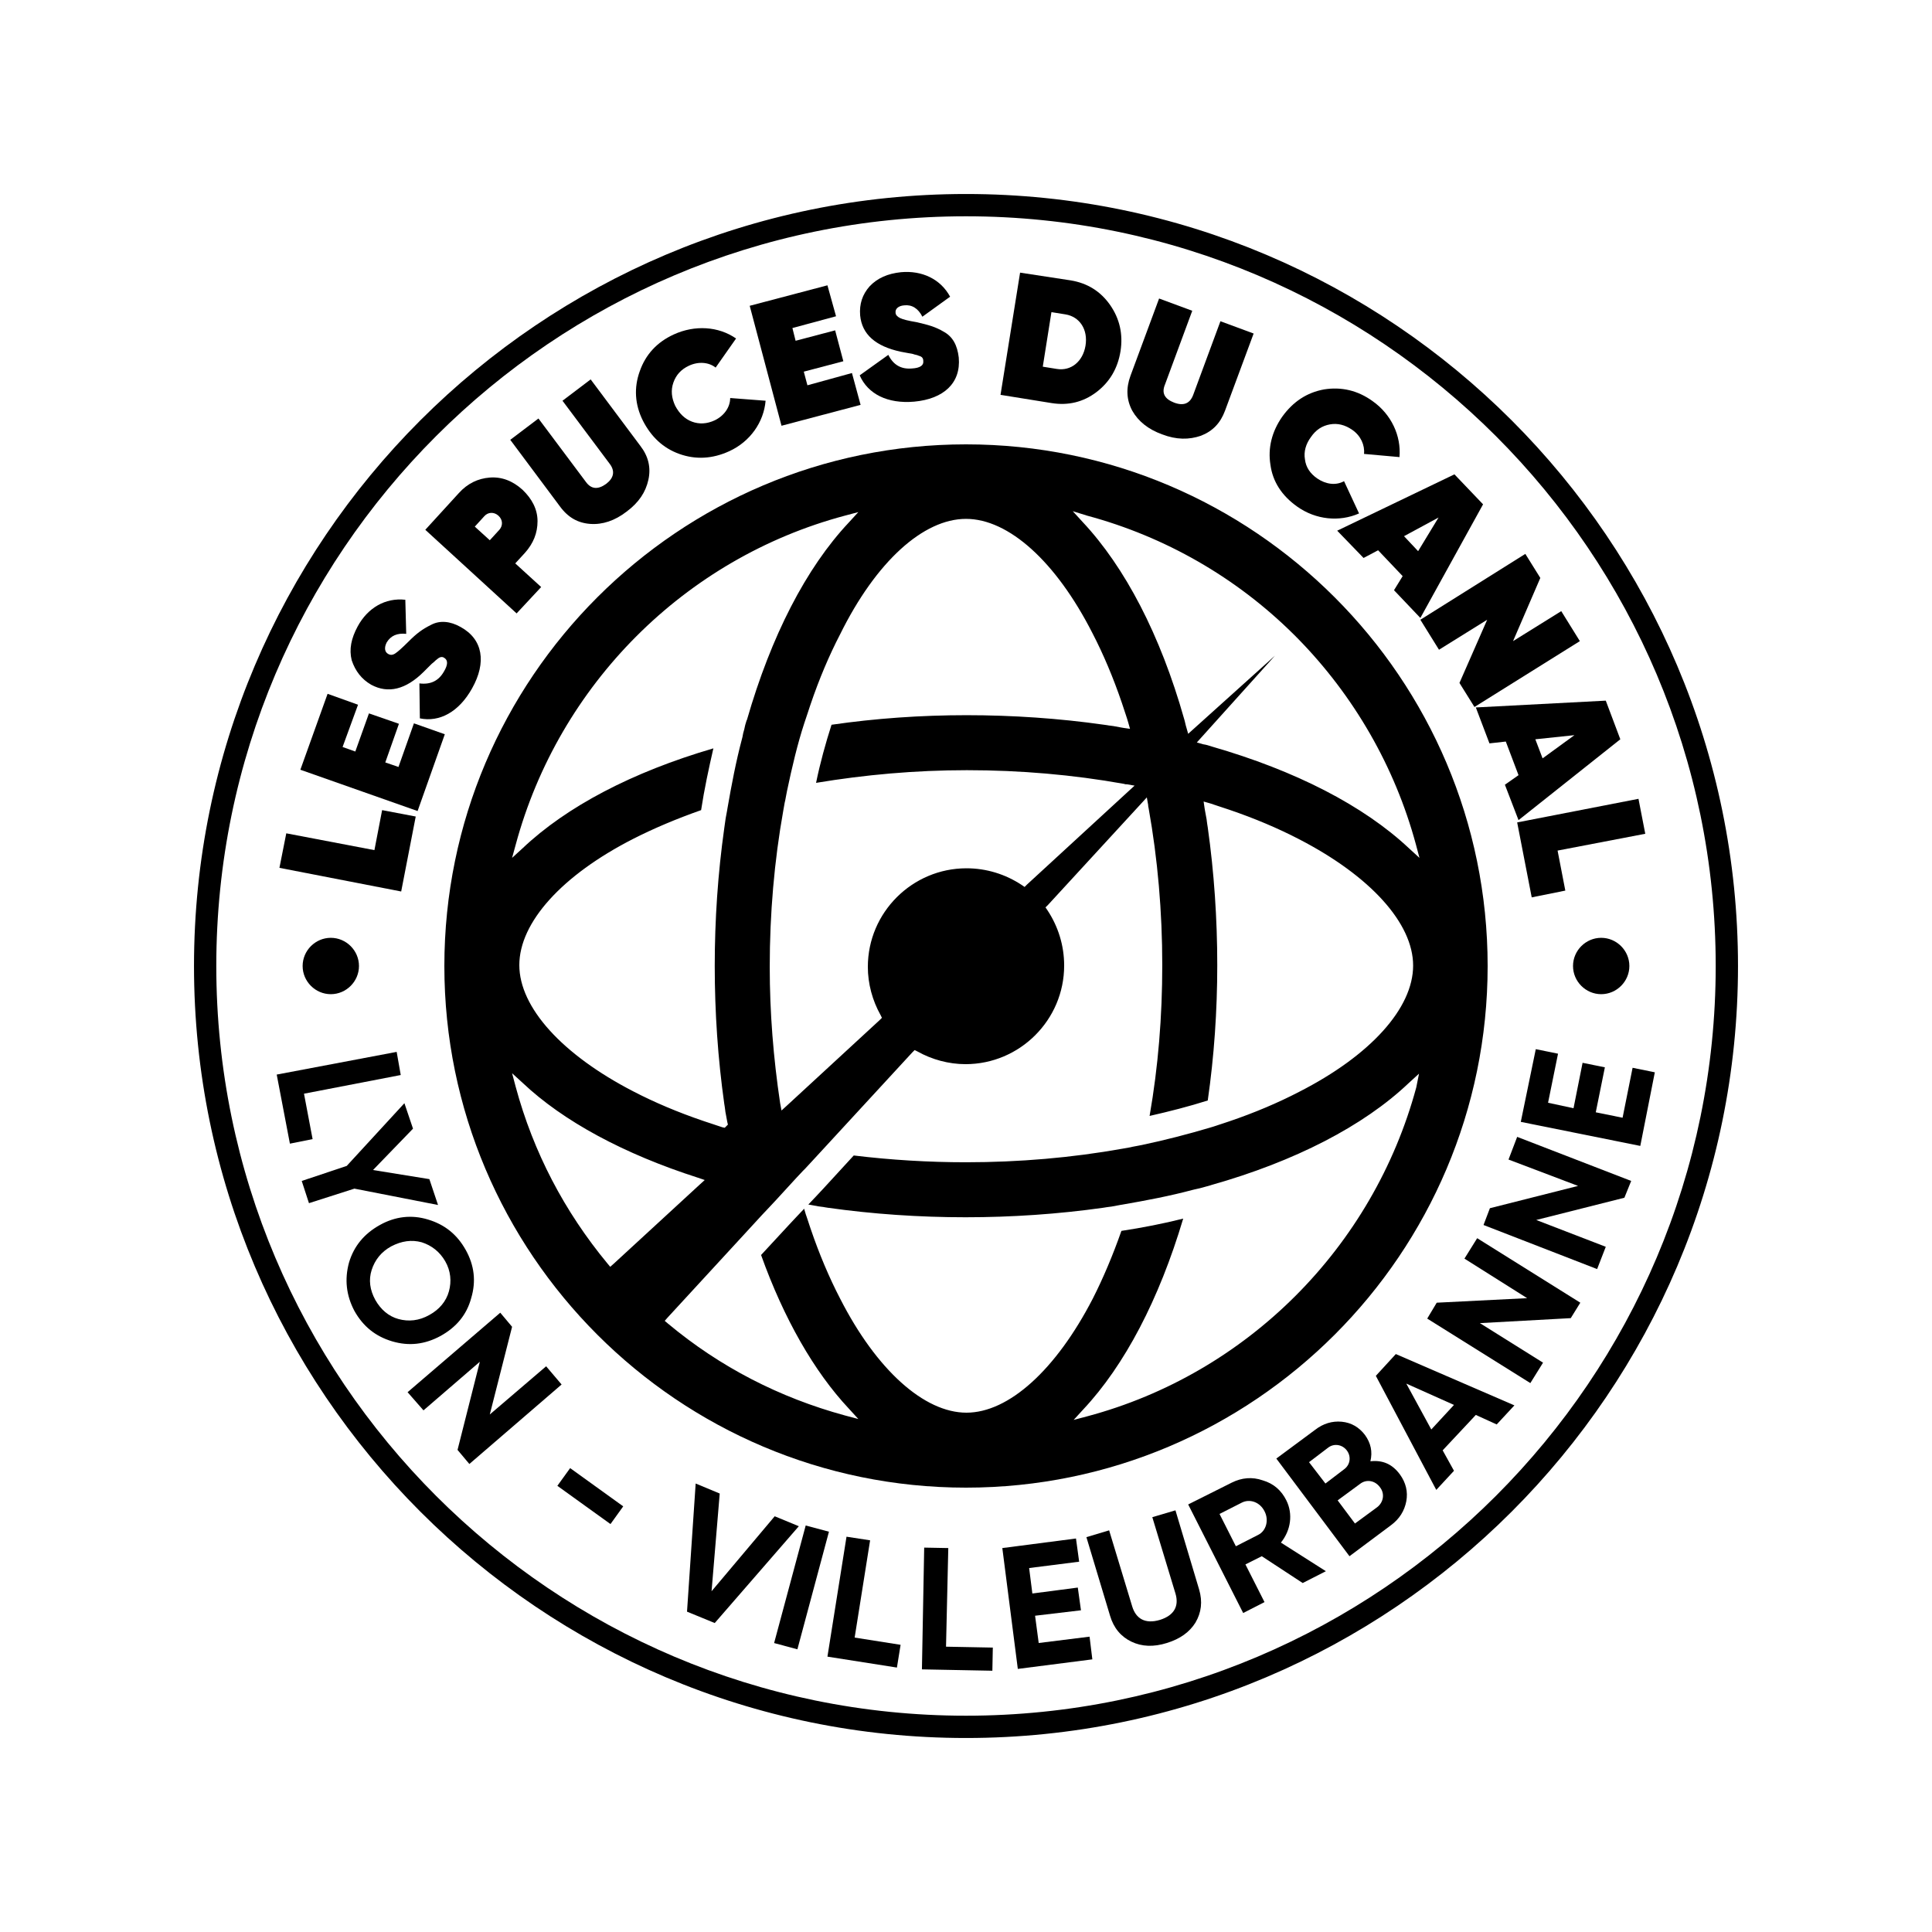 <?xml version="1.0" encoding="UTF-8"?>
<svg xmlns="http://www.w3.org/2000/svg" xmlns:xlink="http://www.w3.org/1999/xlink" width="150px" height="150px" viewBox="0 0 150 150" version="1.1">
<g id="surface1">
<path style=" stroke:none;fill-rule:nonzero;fill:rgb(0%,0%,0%);fill-opacity:1;" d="M 23.602 84.914 L 31.113 83.465 L 30.797 81.668 L 21.484 83.43 L 22.508 88.793 L 24.27 88.441 Z M 23.602 84.914 "/>
<path style=" stroke:none;fill-rule:nonzero;fill:rgb(0%,0%,0%);fill-opacity:1;" d="M 34.008 93.555 L 33.336 91.547 L 28.961 90.84 L 32.066 87.629 L 31.398 85.652 L 26.918 90.523 L 23.426 91.688 L 23.988 93.414 L 27.516 92.285 Z M 34.008 93.555 "/>
<path style=" stroke:none;fill-rule:nonzero;fill:rgb(0%,0%,0%);fill-opacity:1;" d="M 34.219 103.715 C 35.418 103.047 36.23 102.094 36.582 100.789 C 36.973 99.484 36.828 98.246 36.16 97.047 C 35.488 95.848 34.535 95.074 33.23 94.684 C 31.961 94.297 30.691 94.438 29.492 95.109 C 28.293 95.777 27.48 96.73 27.094 98.035 C 26.742 99.34 26.883 100.578 27.516 101.777 C 28.188 102.977 29.141 103.75 30.445 104.141 C 31.75 104.527 32.984 104.387 34.219 103.715 Z M 30.938 102.41 C 30.164 102.199 29.562 101.668 29.141 100.93 C 28.715 100.152 28.609 99.375 28.855 98.602 C 29.105 97.824 29.598 97.191 30.375 96.766 C 31.184 96.344 31.961 96.238 32.738 96.449 C 33.512 96.695 34.148 97.191 34.57 97.93 C 34.996 98.672 35.066 99.484 34.855 100.258 C 34.641 101.035 34.113 101.668 33.336 102.094 C 32.527 102.551 31.715 102.621 30.938 102.41 Z M 30.938 102.41 "/>
<path style=" stroke:none;fill-rule:nonzero;fill:rgb(0%,0%,0%);fill-opacity:1;" d="M 42.402 106.078 L 38.027 109.82 L 39.758 103.012 L 38.84 101.918 L 31.645 108.09 L 32.879 109.5 L 37.254 105.727 L 35.523 112.57 L 36.441 113.664 L 43.602 107.492 Z M 42.402 106.078 "/>
<path style=" stroke:none;fill-rule:nonzero;fill:rgb(0%,0%,0%);fill-opacity:1;" d="M 43.273 115.359 L 44.266 113.984 L 48.387 116.953 L 47.398 118.328 Z M 43.273 115.359 "/>
<path style=" stroke:none;fill-rule:nonzero;fill:rgb(0%,0%,0%);fill-opacity:1;" d="M 60.148 117.723 L 55.246 123.543 L 55.879 115.957 L 54.012 115.18 L 53.34 125.129 L 55.492 126.012 L 62.02 118.496 Z M 60.148 117.723 "/>
<path style=" stroke:none;fill-rule:nonzero;fill:rgb(0%,0%,0%);fill-opacity:1;" d="M 60.102 127.566 L 62.555 118.438 L 64.359 118.922 L 61.91 128.051 Z M 60.102 127.566 "/>
<path style=" stroke:none;fill-rule:nonzero;fill:rgb(0%,0%,0%);fill-opacity:1;" d="M 67.555 119.59 L 65.723 119.309 L 64.242 128.621 L 69.637 129.469 L 69.922 127.703 L 66.355 127.141 Z M 67.555 119.59 "/>
<path style=" stroke:none;fill-rule:nonzero;fill:rgb(0%,0%,0%);fill-opacity:1;" d="M 73.625 120.191 L 71.754 120.156 L 71.578 129.609 L 77.047 129.715 L 77.082 127.918 L 73.449 127.848 Z M 73.625 120.191 "/>
<path style=" stroke:none;fill-rule:nonzero;fill:rgb(0%,0%,0%);fill-opacity:1;" d="M 80.645 127.562 L 80.363 125.445 L 83.926 125.023 L 83.68 123.258 L 80.152 123.719 L 79.902 121.742 L 83.785 121.25 L 83.539 119.449 L 77.82 120.191 L 79.023 129.574 L 84.809 128.832 L 84.594 127.07 Z M 80.645 127.562 "/>
<path style=" stroke:none;fill-rule:nonzero;fill:rgb(0%,0%,0%);fill-opacity:1;" d="M 91.262 117.262 L 89.465 117.793 L 91.262 123.719 C 91.547 124.672 91.191 125.41 90.062 125.766 C 88.898 126.117 88.195 125.66 87.91 124.742 L 86.113 118.816 L 84.348 119.344 L 86.184 125.445 C 86.465 126.398 87.031 127.07 87.84 127.457 C 88.652 127.848 89.57 127.883 90.594 127.562 C 91.617 127.246 92.355 126.719 92.816 125.977 C 93.273 125.199 93.379 124.352 93.098 123.402 Z M 91.262 117.262 "/>
<path style=" stroke:none;fill-rule:nonzero;fill:rgb(0%,0%,0%);fill-opacity:1;" d="M 99.871 116.488 C 99.484 115.711 98.883 115.18 98.035 114.934 C 97.227 114.652 96.414 114.723 95.637 115.109 L 92.25 116.805 L 96.52 125.234 L 98.176 124.387 L 96.695 121.461 L 97.965 120.824 L 101.141 122.906 L 102.941 121.988 L 99.449 119.766 C 100.223 118.816 100.398 117.543 99.871 116.488 Z M 97.684 119.168 L 95.953 120.051 L 94.684 117.543 L 96.414 116.664 C 97.047 116.344 97.824 116.629 98.176 117.332 C 98.531 118.004 98.32 118.852 97.684 119.168 Z M 97.684 119.168 "/>
<path style=" stroke:none;fill-rule:nonzero;fill:rgb(0%,0%,0%);fill-opacity:1;" d="M 106.398 113.453 C 106.574 112.711 106.434 112.043 105.973 111.406 C 105.516 110.809 104.914 110.453 104.176 110.383 C 103.434 110.312 102.727 110.523 102.094 111.02 L 99.094 113.242 L 104.773 120.824 L 107.984 118.426 C 108.656 117.934 109.043 117.297 109.184 116.559 C 109.324 115.816 109.148 115.109 108.691 114.477 C 108.09 113.664 107.348 113.348 106.398 113.453 Z M 101.633 113.523 L 103.117 112.395 C 103.574 112.043 104.211 112.148 104.562 112.605 C 104.914 113.062 104.844 113.699 104.387 114.051 L 102.906 115.18 Z M 106.926 117.016 L 105.199 118.285 L 103.855 116.488 L 105.586 115.215 C 106.078 114.828 106.75 114.934 107.137 115.465 C 107.527 115.957 107.422 116.629 106.926 117.016 Z M 106.926 117.016 "/>
<path style=" stroke:none;fill-rule:nonzero;fill:rgb(0%,0%,0%);fill-opacity:1;" d="M 106.82 106.82 L 111.512 115.676 L 112.887 114.191 L 112.008 112.605 L 114.582 109.855 L 116.203 110.594 L 117.578 109.113 L 108.371 105.129 Z M 112.887 109.078 L 111.125 110.984 L 109.184 107.422 Z M 112.887 109.078 "/>
<path style=" stroke:none;fill-rule:nonzero;fill:rgb(0%,0%,0%);fill-opacity:1;" d="M 113.699 97.719 L 118.566 100.789 L 111.547 101.141 L 110.809 102.375 L 118.816 107.383 L 119.801 105.797 L 114.898 102.727 L 121.953 102.34 L 122.695 101.141 L 114.688 96.133 Z M 113.699 97.719 "/>
<path style=" stroke:none;fill-rule:nonzero;fill:rgb(0%,0%,0%);fill-opacity:1;" d="M 117.121 90.027 L 122.52 92.074 L 115.676 93.805 L 115.18 95.109 L 124 98.531 L 124.672 96.801 L 119.273 94.719 L 126.117 92.992 L 126.645 91.688 L 117.793 88.266 Z M 117.121 90.027 "/>
<path style=" stroke:none;fill-rule:nonzero;fill:rgb(0%,0%,0%);fill-opacity:1;" d="M 126.754 82.902 L 125.977 86.781 L 123.895 86.359 L 124.602 82.867 L 122.871 82.516 L 122.168 86.043 L 120.191 85.617 L 120.965 81.809 L 119.238 81.457 L 118.074 87.102 L 127.352 88.969 L 128.48 83.254 Z M 126.754 82.902 "/>
<path style=" stroke:none;fill-rule:nonzero;fill:rgb(0%,0%,0%);fill-opacity:1;" d="M 75 15.062 C 41.945 15.062 15.062 41.945 15.062 75 C 15.062 108.055 41.945 134.938 75 134.938 C 108.055 134.938 134.938 108.055 134.938 75 C 134.938 41.945 108.055 15.062 75 15.062 Z M 75 133.207 C 42.898 133.207 16.793 107.102 16.793 75 C 16.793 42.898 42.898 16.793 75 16.793 C 107.102 16.793 133.207 42.898 133.207 75 C 133.207 107.102 107.102 133.207 75 133.207 Z M 75 133.207 "/>
<path style=" stroke:none;fill-rule:nonzero;fill:rgb(0%,0%,0%);fill-opacity:1;" d="M 32.277 63.395 L 29.668 62.898 L 29.07 66.004 L 22.227 64.699 L 21.695 67.379 L 31.148 69.215 Z M 32.277 63.395 "/>
<path style=" stroke:none;fill-rule:nonzero;fill:rgb(0%,0%,0%);fill-opacity:1;" d="M 34.535 57.008 L 32.137 56.16 L 30.938 59.547 L 29.914 59.195 L 30.973 56.195 L 28.645 55.387 L 27.586 58.348 L 26.598 57.996 L 27.797 54.715 L 25.434 53.867 L 23.32 59.762 L 32.422 62.969 Z M 34.535 57.008 "/>
<path style=" stroke:none;fill-rule:nonzero;fill:rgb(0%,0%,0%);fill-opacity:1;" d="M 28.82 53.164 C 30.129 53.867 31.504 53.551 32.914 52.141 L 33.301 51.754 C 33.477 51.574 33.586 51.469 33.691 51.398 C 33.762 51.328 33.867 51.223 33.973 51.152 C 34.184 50.977 34.359 50.977 34.5 51.082 C 34.785 51.258 34.785 51.609 34.465 52.141 C 34.043 52.883 33.406 53.164 32.562 53.059 L 32.598 55.773 C 34.113 56.09 35.629 55.281 36.652 53.445 C 37.781 51.434 37.5 49.637 35.77 48.684 C 34.961 48.223 34.148 48.152 33.477 48.508 C 32.773 48.859 32.348 49.176 31.68 49.848 C 31.219 50.305 30.902 50.59 30.691 50.73 C 30.48 50.871 30.305 50.871 30.129 50.766 C 29.879 50.625 29.809 50.305 30.02 49.883 C 30.34 49.352 30.832 49.141 31.539 49.211 L 31.469 46.566 C 29.914 46.391 28.539 47.203 27.762 48.648 C 27.27 49.566 27.094 50.41 27.305 51.258 C 27.586 52.105 28.082 52.738 28.82 53.164 Z M 28.82 53.164 "/>
<path style=" stroke:none;fill-rule:nonzero;fill:rgb(0%,0%,0%);fill-opacity:1;" d="M 42.016 45.578 L 40.004 43.742 L 40.746 42.934 C 41.414 42.191 41.734 41.379 41.734 40.465 C 41.734 39.547 41.309 38.734 40.57 38.027 C 39.793 37.324 38.945 37.008 38.027 37.078 C 37.113 37.148 36.301 37.535 35.629 38.277 L 33.02 41.133 L 40.109 47.625 Z M 38.77 41.133 L 38.027 41.945 L 36.863 40.887 L 37.605 40.074 C 37.887 39.758 38.348 39.723 38.699 40.039 C 39.051 40.359 39.051 40.816 38.77 41.133 Z M 38.77 41.133 "/>
<path style=" stroke:none;fill-rule:nonzero;fill:rgb(0%,0%,0%);fill-opacity:1;" d="M 45.824 40.676 C 46.777 40.746 47.73 40.43 48.648 39.723 C 49.602 39.016 50.129 38.207 50.34 37.254 C 50.551 36.301 50.34 35.418 49.707 34.605 L 45.859 29.457 L 43.672 31.113 L 47.344 36.02 C 47.766 36.582 47.66 37.113 47.059 37.57 C 46.426 38.027 45.895 37.992 45.473 37.395 L 41.805 32.492 L 39.617 34.148 L 43.461 39.301 C 44.098 40.18 44.871 40.605 45.824 40.676 Z M 45.824 40.676 "/>
<path style=" stroke:none;fill-rule:nonzero;fill:rgb(0%,0%,0%);fill-opacity:1;" d="M 52.738 35.242 C 54.012 35.699 55.316 35.629 56.621 35.031 C 58.242 34.289 59.301 32.773 59.441 31.113 L 56.691 30.902 C 56.691 31.609 56.23 32.277 55.492 32.633 C 54.891 32.914 54.293 32.949 53.727 32.738 C 53.164 32.527 52.738 32.102 52.422 31.504 C 52.141 30.902 52.07 30.305 52.281 29.703 C 52.492 29.105 52.883 28.68 53.48 28.398 C 54.223 28.047 55.031 28.117 55.562 28.539 L 57.148 26.281 C 55.773 25.328 53.938 25.223 52.316 25.965 C 51.012 26.562 50.129 27.516 49.672 28.82 C 49.211 30.09 49.281 31.398 49.918 32.668 C 50.551 33.902 51.469 34.785 52.738 35.242 Z M 52.738 35.242 "/>
<path style=" stroke:none;fill-rule:nonzero;fill:rgb(0%,0%,0%);fill-opacity:1;" d="M 66.816 31.434 L 66.145 28.961 L 62.688 29.914 L 62.406 28.855 L 65.477 28.047 L 64.84 25.648 L 61.77 26.457 L 61.523 25.469 L 64.91 24.555 L 64.242 22.152 L 58.207 23.742 L 60.676 33.055 Z M 66.816 31.434 "/>
<path style=" stroke:none;fill-rule:nonzero;fill:rgb(0%,0%,0%);fill-opacity:1;" d="M 70.801 28.609 C 69.957 28.68 69.355 28.328 68.969 27.551 L 66.746 29.141 C 67.379 30.586 68.898 31.363 70.977 31.184 C 73.27 30.973 74.613 29.738 74.438 27.762 C 74.328 26.812 73.977 26.141 73.27 25.754 C 72.602 25.363 72.07 25.223 71.156 25.012 C 70.52 24.906 70.098 24.801 69.883 24.695 C 69.672 24.59 69.531 24.449 69.531 24.27 C 69.496 23.988 69.742 23.742 70.203 23.707 C 70.801 23.637 71.297 23.953 71.613 24.59 L 73.766 23.035 C 73.023 21.66 71.578 20.988 69.957 21.133 C 68.934 21.238 68.121 21.59 67.52 22.227 C 66.957 22.859 66.711 23.602 66.781 24.484 C 66.922 25.965 67.98 26.883 69.922 27.305 L 70.484 27.41 C 70.73 27.445 70.906 27.48 70.977 27.516 C 71.086 27.551 71.191 27.551 71.332 27.621 C 71.613 27.691 71.684 27.832 71.684 28.047 C 71.719 28.363 71.438 28.574 70.801 28.609 Z M 70.801 28.609 "/>
<path style=" stroke:none;fill-rule:nonzero;fill:rgb(0%,0%,0%);fill-opacity:1;" d="M 85.125 30.445 C 86.148 29.668 86.781 28.609 86.996 27.27 C 87.207 25.93 86.922 24.73 86.184 23.672 C 85.441 22.613 84.418 21.977 83.113 21.766 L 79.199 21.168 L 77.68 30.656 L 81.633 31.293 C 82.938 31.504 84.102 31.219 85.125 30.445 Z M 81.633 24.234 L 82.727 24.41 C 83.82 24.59 84.488 25.578 84.277 26.848 C 84.066 28.082 83.148 28.82 82.055 28.645 L 80.961 28.469 Z M 81.633 24.234 "/>
<path style=" stroke:none;fill-rule:nonzero;fill:rgb(0%,0%,0%);fill-opacity:1;" d="M 90.238 33.727 C 91.332 34.148 92.32 34.148 93.238 33.832 C 94.156 33.477 94.754 32.844 95.109 31.891 L 97.332 25.895 L 94.754 24.941 L 92.641 30.656 C 92.391 31.328 91.898 31.539 91.156 31.258 C 90.418 30.973 90.168 30.516 90.453 29.844 L 92.566 24.129 L 89.992 23.176 L 87.77 29.176 C 87.418 30.129 87.453 31.043 87.91 31.891 C 88.371 32.703 89.145 33.336 90.238 33.727 Z M 90.238 33.727 "/>
<path style=" stroke:none;fill-rule:nonzero;fill:rgb(0%,0%,0%);fill-opacity:1;" d="M 100.719 39.336 C 102.164 40.359 104 40.535 105.516 39.863 L 104.352 37.359 C 103.715 37.711 102.941 37.605 102.27 37.148 C 101.707 36.758 101.387 36.266 101.316 35.664 C 101.211 35.066 101.387 34.465 101.777 33.938 C 102.164 33.371 102.656 33.055 103.258 32.949 C 103.855 32.844 104.422 32.984 104.984 33.371 C 105.656 33.832 105.973 34.57 105.902 35.242 L 108.656 35.488 C 108.797 33.832 108.02 32.172 106.574 31.148 C 105.41 30.305 104.141 30.02 102.797 30.234 C 101.457 30.48 100.398 31.184 99.555 32.348 C 98.742 33.512 98.426 34.785 98.637 36.09 C 98.812 37.395 99.52 38.488 100.719 39.336 Z M 100.719 39.336 "/>
<path style=" stroke:none;fill-rule:nonzero;fill:rgb(0%,0%,0%);fill-opacity:1;" d="M 105.867 43.32 L 106.996 42.723 L 108.902 44.73 L 108.23 45.824 L 110.277 47.977 L 115.145 39.156 L 112.922 36.828 L 103.82 41.203 Z M 111.688 40.18 L 110.102 42.793 L 109.008 41.629 Z M 111.688 40.18 "/>
<path style=" stroke:none;fill-rule:nonzero;fill:rgb(0%,0%,0%);fill-opacity:1;" d="M 111.723 50.445 L 115.465 48.117 L 113.312 53.023 L 114.477 54.891 L 122.66 49.777 L 121.215 47.449 L 117.473 49.777 L 119.59 44.871 L 118.426 43.004 L 110.277 48.117 Z M 111.723 50.445 "/>
<path style=" stroke:none;fill-rule:nonzero;fill:rgb(0%,0%,0%);fill-opacity:1;" d="M 115.641 57.715 L 116.91 57.574 L 117.898 60.184 L 116.84 60.926 L 117.898 63.676 L 125.801 57.398 L 124.672 54.398 L 114.582 54.926 Z M 122.238 57.078 L 119.766 58.879 L 119.203 57.398 Z M 122.238 57.078 "/>
<path style=" stroke:none;fill-rule:nonzero;fill:rgb(0%,0%,0%);fill-opacity:1;" d="M 118.922 69.672 L 121.531 69.145 L 120.93 66.039 L 127.738 64.734 L 127.211 62.02 L 117.793 63.852 Z M 118.922 69.672 "/>
<path style=" stroke:none;fill-rule:nonzero;fill:rgb(0%,0%,0%);fill-opacity:1;" d="M 23.496 75 C 23.496 76.199 24.484 77.188 25.684 77.188 C 26.883 77.188 27.871 76.199 27.871 75 C 27.871 73.801 26.883 72.812 25.684 72.812 C 24.484 72.812 23.496 73.801 23.496 75 Z M 23.496 75 "/>
<path style=" stroke:none;fill-rule:nonzero;fill:rgb(0%,0%,0%);fill-opacity:1;" d="M 122.129 75 C 122.129 76.199 123.117 77.188 124.316 77.188 C 125.516 77.188 126.504 76.199 126.504 75 C 126.504 73.801 125.516 72.812 124.316 72.812 C 123.117 72.812 122.129 73.801 122.129 75 Z M 122.129 75 "/>
<path style=" stroke:none;fill-rule:nonzero;fill:rgb(0%,0%,0%);fill-opacity:1;" d="M 75 34.5 C 52.668 34.5 34.5 52.668 34.5 75 C 34.5 97.332 52.668 115.5 75 115.5 C 97.332 115.5 115.5 97.332 115.5 75 C 115.5 52.668 97.332 34.5 75 34.5 Z M 84.418 40.039 C 90.453 41.664 95.988 44.836 100.434 49.246 L 100.504 49.316 L 100.578 49.387 L 100.648 49.461 L 100.719 49.531 C 105.129 54.012 108.301 59.547 109.926 65.547 L 110.207 66.605 L 109.395 65.863 C 105.867 62.547 100.578 59.832 94.086 57.961 C 93.875 57.891 93.66 57.82 93.414 57.785 L 92.922 57.645 L 93.273 57.254 L 98.988 50.906 L 92.641 56.621 L 92.25 56.973 L 92.109 56.48 C 92.039 56.27 92.004 56.02 91.934 55.809 C 90.098 49.316 87.348 44.027 84.031 40.5 L 83.289 39.688 Z M 75 40.285 C 78.316 40.285 81.984 43.602 84.809 49.141 C 85.652 50.766 86.43 52.598 87.102 54.574 C 87.172 54.75 87.207 54.926 87.277 55.102 L 87.348 55.316 L 87.418 55.527 C 87.488 55.703 87.523 55.879 87.594 56.09 L 87.734 56.586 L 87.242 56.516 L 87.031 56.48 C 86.852 56.445 86.676 56.41 86.465 56.375 C 86.289 56.34 86.113 56.34 85.973 56.305 L 85.723 56.27 C 82.23 55.773 78.633 55.527 75.035 55.527 C 71.508 55.527 67.98 55.773 64.559 56.27 C 64.098 57.715 63.676 59.23 63.359 60.781 C 67.168 60.148 71.086 59.797 75.07 59.797 C 79.199 59.797 83.289 60.148 87.242 60.855 L 87.383 60.891 L 87.488 60.891 L 88.09 60.996 L 87.629 61.418 L 79.727 68.684 L 79.551 68.863 L 79.34 68.719 C 78.07 67.875 76.586 67.414 75.035 67.414 C 70.836 67.414 67.379 70.836 67.379 75.07 C 67.379 76.375 67.734 77.68 68.367 78.809 L 68.473 79.023 L 68.297 79.199 L 61.102 85.832 L 60.676 86.219 L 60.57 85.652 C 60.043 82.125 59.762 78.598 59.762 75.07 C 59.762 70.941 60.113 66.852 60.82 62.898 C 60.855 62.688 60.891 62.477 60.926 62.301 L 60.961 62.16 C 60.996 61.91 61.066 61.664 61.102 61.418 C 61.488 59.582 61.91 57.785 62.441 56.16 C 62.512 55.984 62.547 55.809 62.617 55.633 L 62.758 55.211 C 62.828 55.031 62.863 54.855 62.934 54.68 C 63.605 52.703 64.383 50.871 65.227 49.246 C 68.016 43.602 71.684 40.285 75 40.285 Z M 40.039 65.582 C 43.391 53.164 53.164 43.355 65.582 40.039 L 66.641 39.758 L 65.898 40.57 C 62.582 44.098 59.867 49.387 57.996 55.879 L 57.961 55.949 C 57.891 56.16 57.82 56.41 57.785 56.621 C 57.715 56.832 57.68 57.008 57.645 57.219 L 57.609 57.359 C 57.148 59.09 56.797 60.926 56.48 62.758 L 56.445 62.969 C 56.41 63.148 56.375 63.324 56.34 63.535 C 56.305 63.711 56.305 63.852 56.27 64.027 L 56.23 64.312 C 55.738 67.805 55.492 71.402 55.492 75 C 55.492 78.598 55.738 82.195 56.23 85.688 L 56.27 85.938 C 56.305 86.113 56.305 86.289 56.34 86.43 C 56.375 86.605 56.41 86.816 56.445 86.996 L 56.48 87.172 L 56.516 87.312 L 56.27 87.559 L 56.09 87.523 C 55.914 87.453 55.738 87.418 55.562 87.348 L 55.141 87.207 C 54.961 87.137 54.785 87.102 54.609 87.031 C 52.633 86.359 50.801 85.582 49.176 84.738 C 43.637 81.879 40.32 78.211 40.32 74.93 C 40.32 71.613 43.637 67.945 49.176 65.121 C 50.766 64.312 52.527 63.57 54.434 62.898 C 54.68 61.277 55.031 59.652 55.387 58.102 C 49.105 59.938 43.992 62.617 40.57 65.863 L 39.758 66.605 Z M 47.379 98.355 L 47.168 98.105 C 43.816 94.051 41.414 89.465 40.039 84.383 L 39.758 83.324 L 40.57 84.066 C 43.742 87.066 48.473 89.605 54.188 91.438 L 54.715 91.617 L 54.328 91.969 L 47.66 98.105 Z M 109.961 84.418 C 106.609 96.836 96.836 106.645 84.418 109.961 L 83.359 110.242 L 84.102 109.43 C 87.312 106.008 89.992 100.895 91.863 94.613 C 90.309 95.004 88.688 95.32 87.066 95.566 C 86.395 97.473 85.652 99.234 84.844 100.824 C 81.984 106.363 78.316 109.68 75.035 109.68 C 71.754 109.68 68.051 106.363 65.227 100.824 C 64.383 99.199 63.605 97.367 62.934 95.391 C 62.863 95.215 62.828 95.039 62.758 94.859 L 62.617 94.438 C 62.547 94.262 62.512 94.086 62.441 93.875 L 62.441 93.84 L 62.406 93.875 L 61.84 94.473 L 61.277 95.074 L 59.09 97.438 C 60.855 102.375 63.219 106.504 65.898 109.359 L 66.641 110.172 L 65.582 109.891 C 60.535 108.512 55.914 106.148 51.859 102.762 L 51.609 102.551 L 51.824 102.305 L 57.961 95.637 L 59.16 94.332 L 59.691 93.77 L 60.254 93.168 L 61.84 91.438 L 62.336 90.91 L 62.512 90.734 L 63.004 90.203 L 64.207 88.898 L 70.836 81.703 L 71.012 81.527 L 71.227 81.633 C 72.355 82.266 73.66 82.621 74.965 82.621 C 79.164 82.621 82.621 79.199 82.621 74.965 C 82.621 73.414 82.16 71.93 81.316 70.66 L 81.172 70.449 L 81.352 70.273 L 88.617 62.371 L 89.039 61.91 L 89.145 62.512 L 89.145 62.582 L 89.18 62.758 C 89.887 66.711 90.238 70.801 90.238 74.93 C 90.238 78.914 89.922 82.832 89.254 86.641 C 90.805 86.289 92.32 85.902 93.77 85.441 C 94.262 82.02 94.508 78.492 94.508 74.93 C 94.508 71.332 94.262 67.734 93.77 64.242 L 93.73 63.992 C 93.695 63.816 93.695 63.641 93.66 63.5 C 93.625 63.324 93.59 63.148 93.555 62.934 L 93.52 62.723 L 93.449 62.23 L 93.945 62.371 C 94.121 62.441 94.297 62.477 94.473 62.547 L 94.684 62.617 L 94.898 62.688 C 95.074 62.758 95.25 62.793 95.426 62.863 C 97.402 63.535 99.234 64.312 100.859 65.156 C 106.398 68.016 109.715 71.684 109.715 74.965 C 109.715 78.281 106.398 81.949 100.859 84.773 C 99.234 85.617 97.402 86.395 95.426 87.066 C 95.25 87.137 95.074 87.172 94.898 87.242 L 94.684 87.312 L 94.473 87.383 C 94.297 87.453 94.121 87.488 93.91 87.559 C 92.25 88.051 90.488 88.512 88.652 88.898 C 88.406 88.934 88.16 89.004 87.91 89.039 L 87.77 89.074 C 87.559 89.109 87.383 89.145 87.172 89.18 C 83.219 89.887 79.129 90.238 75 90.238 C 72.105 90.238 69.18 90.062 66.285 89.711 L 63.922 92.285 L 63.359 92.887 L 62.793 93.484 L 62.758 93.52 L 62.969 93.555 C 63.148 93.59 63.324 93.625 63.535 93.66 C 63.711 93.695 63.887 93.695 64.027 93.73 L 64.277 93.77 C 67.77 94.262 71.367 94.508 74.965 94.508 C 78.562 94.508 82.16 94.262 85.652 93.77 L 85.902 93.73 C 86.078 93.695 86.254 93.695 86.395 93.66 C 86.57 93.625 86.781 93.59 86.961 93.555 L 87.172 93.52 C 89.004 93.203 90.84 92.852 92.566 92.391 L 92.711 92.355 C 92.922 92.32 93.133 92.25 93.309 92.215 C 93.52 92.145 93.73 92.109 93.945 92.039 L 94.051 92.004 C 100.539 90.168 105.867 87.418 109.359 84.102 L 110.172 83.359 Z M 109.961 84.418 "/>
</g>
</svg>
